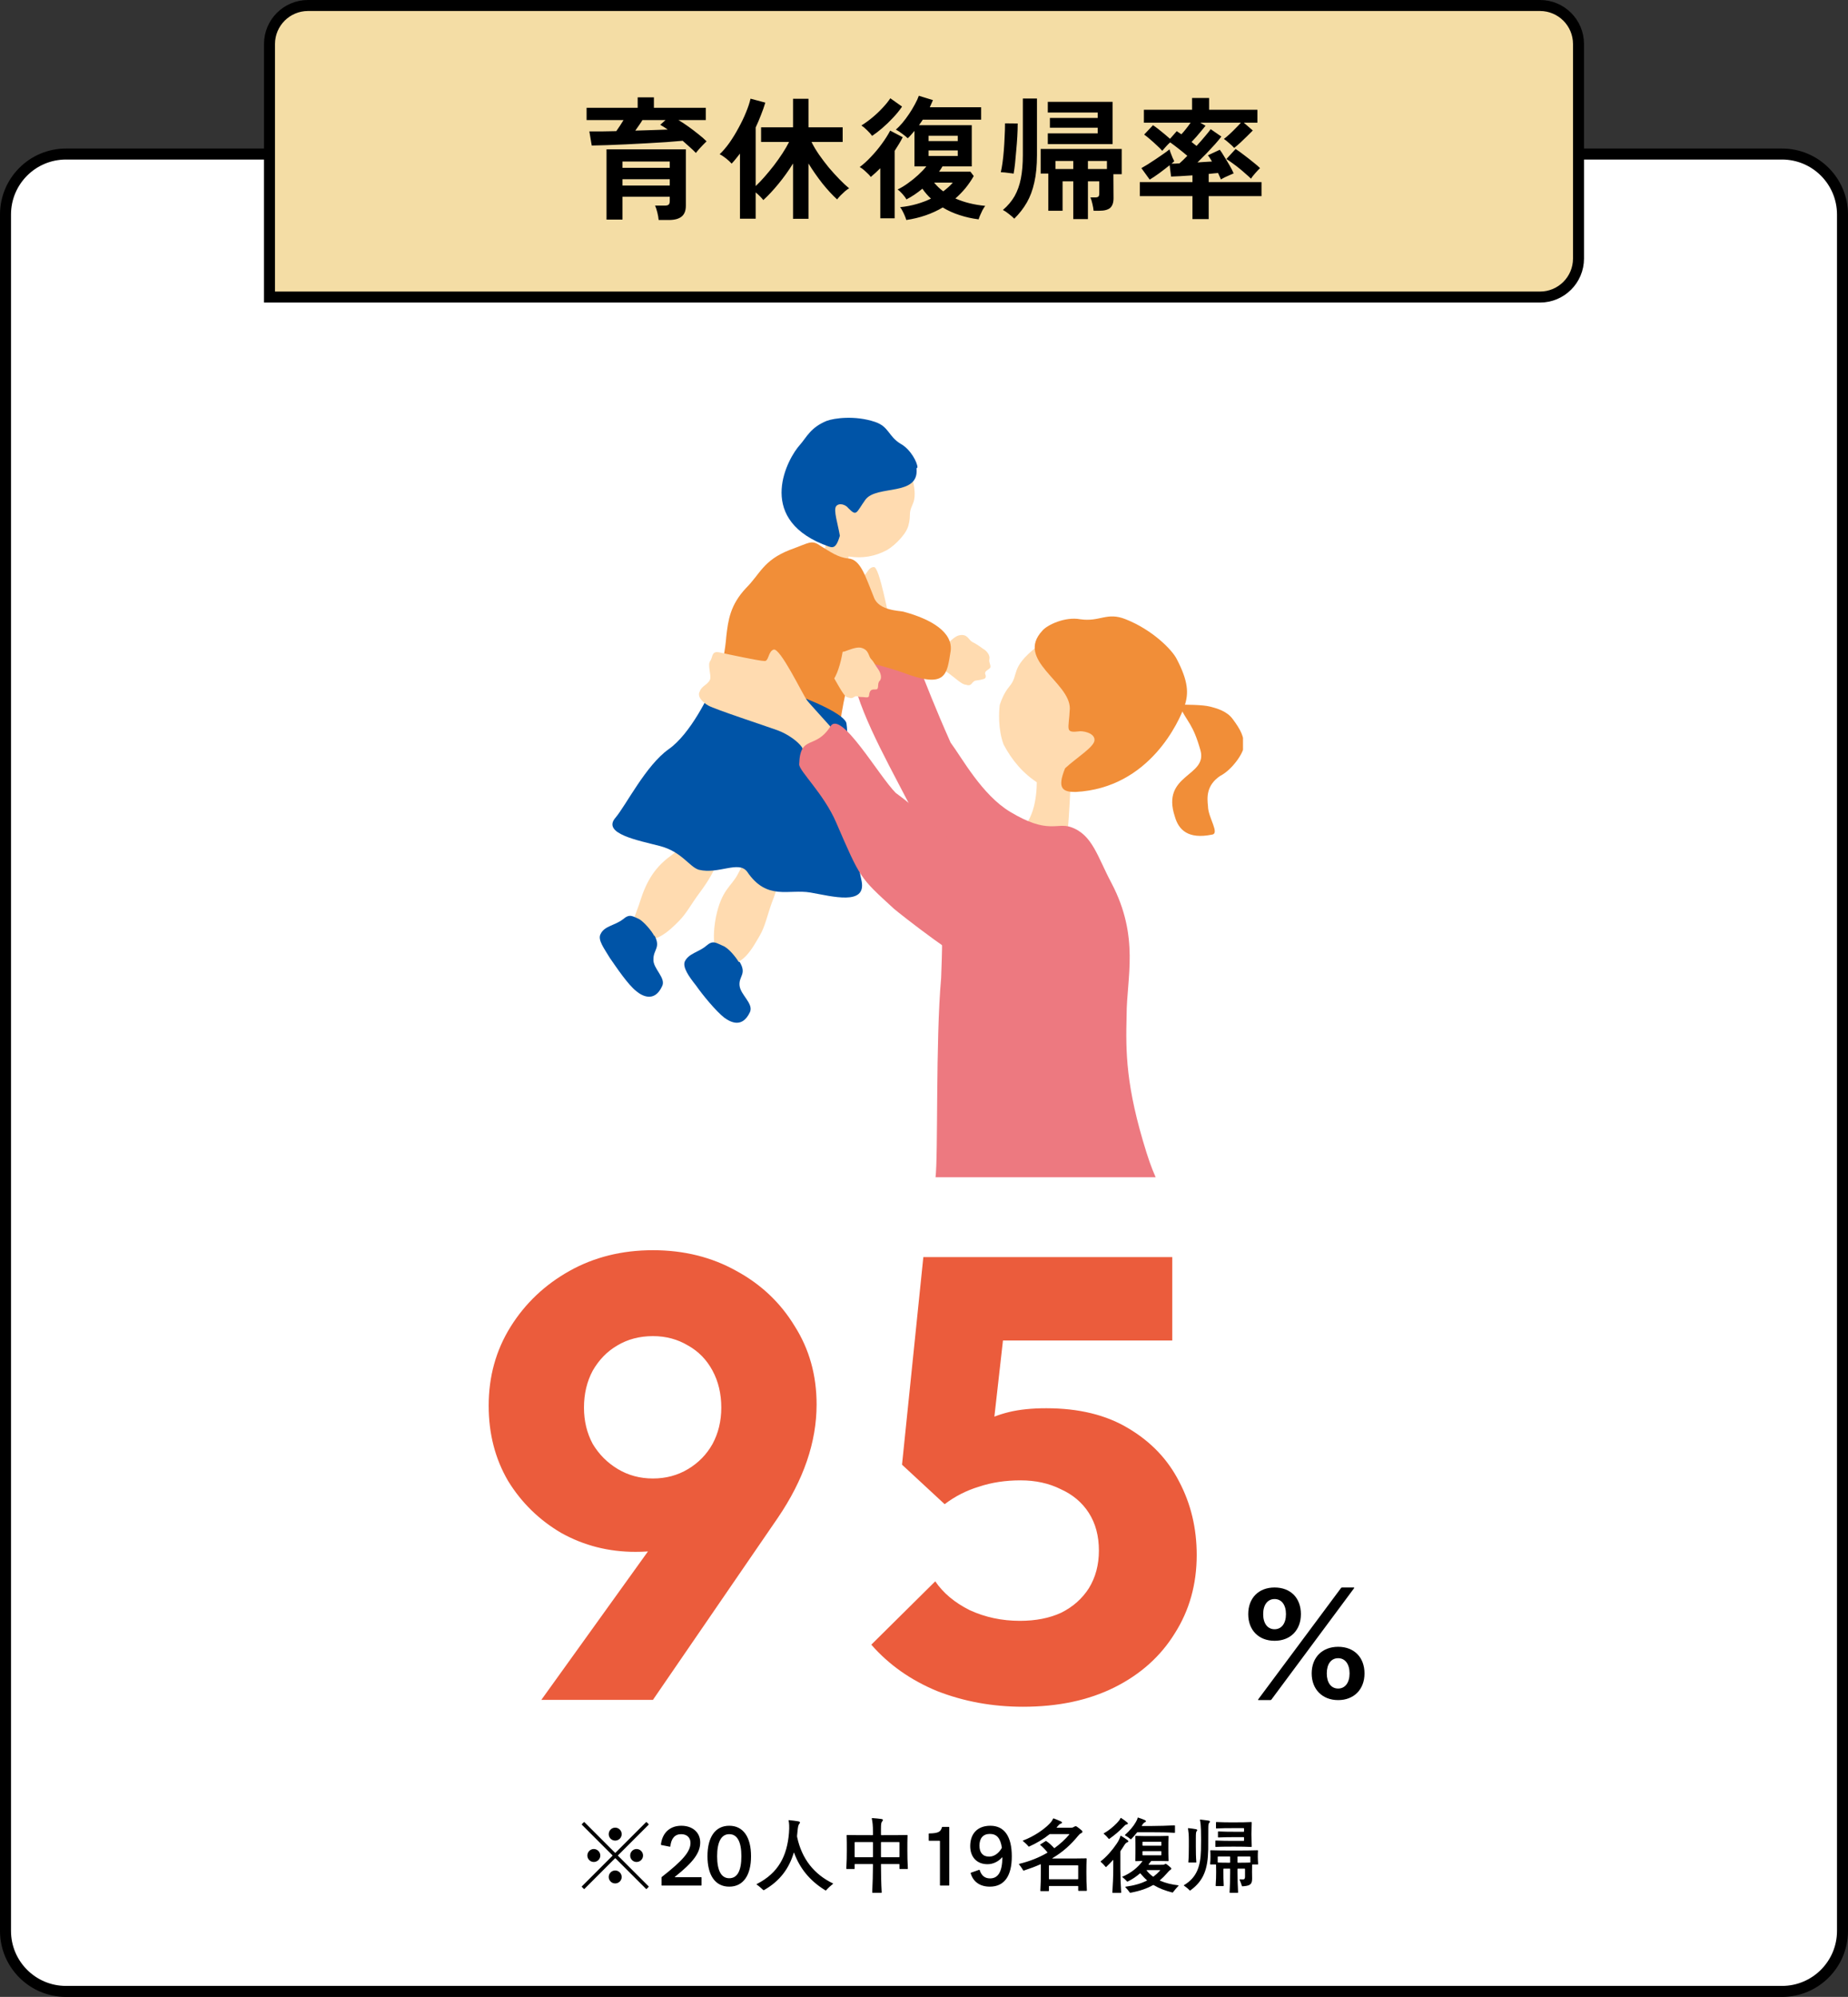 <svg width="336" height="363" viewBox="0 0 336 363" fill="none" xmlns="http://www.w3.org/2000/svg">
<rect x="0" y="0" width="336" height="363" fill="#333333" stroke="none"/>
<path d="M12 28H324C330.075 28 335 32.925 335 39V351C335 357.075 330.075 362 324 362H12C5.925 362 1 357.075 1 351V39C1 32.925 5.925 28 12 28Z" fill="white" stroke="black" stroke-width="2"/>
<path d="M56 1H280C283.866 1 287 4.134 287 8V47C287 50.866 283.866 54 280 54H49V8C49 4.134 52.134 1 56 1Z" fill="#F4DDA5"/>
<path d="M56 1H280C283.866 1 287 4.134 287 8V47C287 50.866 283.866 54 280 54H49V8C49 4.134 52.134 1 56 1Z" stroke="black" stroke-width="2"/>
<path d="M119.756 39.992C119.724 39.592 119.644 39.136 119.516 38.624C119.388 38.112 119.252 37.696 119.108 37.376H120.836C121.188 37.376 121.428 37.32 121.556 37.208C121.7 37.096 121.772 36.88 121.772 36.56V35.768H113.18V39.92H110.276V27.152H124.7V37.4C124.7 38.296 124.444 38.952 123.932 39.368C123.42 39.784 122.644 39.992 121.604 39.992H119.756ZM126.524 27.8C126.22 27.48 125.86 27.136 125.444 26.768C125.028 26.384 124.588 25.992 124.124 25.592C123.292 25.672 122.308 25.752 121.172 25.832C120.036 25.912 118.836 25.984 117.572 26.048C116.324 26.112 115.076 26.176 113.828 26.24C112.596 26.304 111.436 26.352 110.348 26.384C109.26 26.416 108.34 26.44 107.588 26.456L107.156 23.888C107.86 23.888 108.628 23.888 109.46 23.888C110.308 23.872 111.172 23.856 112.052 23.84C112.276 23.52 112.5 23.192 112.724 22.856C112.948 22.504 113.164 22.16 113.372 21.824H106.652V19.592H115.94V17.696H118.892V19.592H128.324V21.824H123.356C123.948 22.176 124.556 22.576 125.18 23.024C125.804 23.472 126.404 23.928 126.98 24.392C127.556 24.84 128.052 25.272 128.468 25.688C128.292 25.848 128.076 26.064 127.82 26.336C127.564 26.592 127.316 26.856 127.076 27.128C126.852 27.4 126.668 27.624 126.524 27.8ZM113.18 33.728H121.772V32.576H113.18V33.728ZM113.18 30.512H121.772V29.36H113.18V30.512ZM115.508 23.744C116.596 23.712 117.644 23.68 118.652 23.648C119.66 23.616 120.58 23.584 121.412 23.552C120.932 23.216 120.476 22.928 120.044 22.688L121.004 21.824H116.804C116.628 22.128 116.42 22.448 116.18 22.784C115.956 23.104 115.732 23.424 115.508 23.744ZM144.188 39.776V29.72C143.388 31.016 142.5 32.256 141.524 33.44C140.564 34.608 139.652 35.584 138.788 36.368C138.436 35.92 137.972 35.456 137.396 34.976V39.752H134.54V27.92C134.3 28.24 134.052 28.552 133.796 28.856C133.556 29.16 133.3 29.456 133.028 29.744C132.772 29.456 132.436 29.144 132.02 28.808C131.604 28.472 131.212 28.216 130.844 28.04C131.452 27.464 132.052 26.76 132.644 25.928C133.236 25.08 133.788 24.176 134.3 23.216C134.828 22.256 135.276 21.32 135.644 20.408C136.028 19.48 136.3 18.656 136.46 17.936L139.148 18.656C138.924 19.408 138.66 20.16 138.356 20.912C138.068 21.664 137.748 22.416 137.396 23.168V33.824C137.908 33.344 138.444 32.784 139.004 32.144C139.58 31.488 140.148 30.8 140.708 30.08C141.268 29.344 141.788 28.608 142.268 27.872C142.748 27.136 143.148 26.448 143.468 25.808H138.38V23.144H144.188V17.96H146.996V23.144H153.212V25.808H147.548C147.9 26.528 148.356 27.296 148.916 28.112C149.476 28.912 150.076 29.704 150.716 30.488C151.372 31.256 152.02 31.968 152.66 32.624C153.3 33.28 153.876 33.816 154.388 34.232C154.18 34.344 153.932 34.52 153.644 34.76C153.372 35 153.1 35.256 152.828 35.528C152.572 35.8 152.364 36.04 152.204 36.248C151.372 35.496 150.484 34.536 149.54 33.368C148.612 32.184 147.764 30.968 146.996 29.72V39.776H144.188ZM164.78 39.992C164.732 39.8 164.644 39.552 164.516 39.248C164.388 38.944 164.244 38.64 164.084 38.336C163.94 38.048 163.796 37.824 163.652 37.664C164.724 37.552 165.732 37.36 166.676 37.088C167.62 36.816 168.484 36.488 169.268 36.104C168.676 35.56 168.156 34.96 167.708 34.304C167.244 34.688 166.764 35.048 166.268 35.384C165.788 35.704 165.3 35.992 164.804 36.248C164.644 35.944 164.404 35.616 164.084 35.264C163.764 34.896 163.468 34.624 163.196 34.448C163.804 34.16 164.428 33.784 165.068 33.32C165.724 32.856 166.34 32.36 166.916 31.832C167.508 31.288 168.012 30.76 168.428 30.248H166.268V23.792C166.076 24.032 165.876 24.264 165.668 24.488C165.476 24.712 165.268 24.928 165.044 25.136C164.82 24.912 164.5 24.648 164.084 24.344C163.668 24.024 163.268 23.76 162.884 23.552C163.268 23.232 163.668 22.824 164.084 22.328C164.5 21.832 164.9 21.296 165.284 20.72C165.684 20.128 166.036 19.544 166.34 18.968C166.66 18.392 166.9 17.872 167.06 17.408L169.628 18.2C169.548 18.408 169.452 18.624 169.34 18.848C169.244 19.056 169.148 19.272 169.052 19.496H178.388V21.752H167.78C167.668 21.912 167.556 22.08 167.444 22.256C167.332 22.416 167.212 22.584 167.084 22.76H176.684V30.248H171.356C171.26 30.408 171.164 30.568 171.068 30.728C170.972 30.872 170.86 31.032 170.732 31.208H176.444L177.044 32C176.596 32.784 176.092 33.52 175.532 34.208C174.972 34.88 174.364 35.504 173.708 36.08C175.308 36.784 177.116 37.232 179.132 37.424C178.972 37.632 178.804 37.896 178.628 38.216C178.468 38.536 178.324 38.848 178.196 39.152C178.068 39.456 177.98 39.696 177.932 39.872C176.748 39.728 175.596 39.472 174.476 39.104C173.372 38.752 172.348 38.288 171.404 37.712C169.468 38.864 167.26 39.624 164.78 39.992ZM160.052 39.68V30.584C159.508 31.128 158.932 31.656 158.324 32.168C158.132 31.896 157.828 31.576 157.412 31.208C157.012 30.824 156.644 30.544 156.308 30.368C156.98 29.872 157.66 29.256 158.348 28.52C159.052 27.784 159.708 27 160.316 26.168C160.94 25.32 161.452 24.512 161.852 23.744L164.132 24.944C163.924 25.36 163.692 25.776 163.436 26.192C163.196 26.592 162.94 27 162.668 27.416V39.68H160.052ZM158.564 24.704C158.356 24.4 158.06 24.064 157.676 23.696C157.292 23.312 156.94 23.016 156.62 22.808C157.292 22.392 157.964 21.904 158.636 21.344C159.308 20.784 159.924 20.2 160.484 19.592C161.06 18.984 161.524 18.408 161.876 17.864L164.012 19.376C163.548 20.064 162.996 20.744 162.356 21.416C161.732 22.088 161.084 22.712 160.412 23.288C159.756 23.848 159.14 24.32 158.564 24.704ZM168.836 28.352H174.14V27.344H168.836V28.352ZM168.836 25.64H174.14V24.68H168.836V25.64ZM171.5 34.784C171.836 34.528 172.148 34.272 172.436 34.016C172.74 33.744 173.004 33.472 173.228 33.2H169.844C170.324 33.792 170.876 34.32 171.5 34.784ZM195.14 39.824V32.96H193.196V38.312H190.604V31.544H189.212V27.08H203.948V31.664H202.436L202.46 36.032C202.46 36.832 202.26 37.416 201.86 37.784C201.46 38.136 200.796 38.312 199.868 38.312H198.836C198.804 37.96 198.732 37.544 198.62 37.064C198.508 36.568 198.388 36.176 198.26 35.888H199.124C199.396 35.888 199.588 35.84 199.7 35.744C199.812 35.648 199.868 35.448 199.868 35.144V32.96H197.804V39.824H195.14ZM190.508 26.192V24.248H199.58V23.216H190.892V21.44H199.58V20.456H190.508V18.512H202.292V26.192H190.508ZM184.412 39.752C184.204 39.528 183.884 39.248 183.452 38.912C183.036 38.576 182.668 38.328 182.348 38.168C183.228 37.416 183.932 36.584 184.46 35.672C184.988 34.744 185.372 33.672 185.612 32.456C185.852 31.24 185.972 29.816 185.972 28.184V17.912H188.54V28.184C188.54 30.104 188.38 31.76 188.06 33.152C187.756 34.544 187.3 35.768 186.692 36.824C186.084 37.88 185.324 38.856 184.412 39.752ZM184.292 31.568C184.18 31.536 183.964 31.504 183.644 31.472C183.34 31.424 183.028 31.384 182.708 31.352C182.388 31.32 182.14 31.304 181.964 31.304C182.076 30.84 182.18 30.264 182.276 29.576C182.372 28.888 182.452 28.136 182.516 27.32C182.58 26.504 182.628 25.68 182.66 24.848C182.708 24 182.732 23.192 182.732 22.424L185.036 22.448C185.036 23.168 185.012 23.952 184.964 24.8C184.916 25.632 184.852 26.472 184.772 27.32C184.708 28.168 184.636 28.96 184.556 29.696C184.476 30.432 184.388 31.056 184.292 31.568ZM197.804 30.728H201.26V29.264H197.804V30.728ZM191.9 30.728H195.14V29.264H191.9V30.728ZM216.812 39.824V35.648H207.236V33.104H216.812V31.88C215.996 31.928 215.236 31.976 214.532 32.024C213.828 32.056 213.292 32.08 212.924 32.096L212.66 30.032C212.084 30.496 211.452 30.984 210.764 31.496C210.076 31.992 209.5 32.376 209.036 32.648L207.524 30.56C207.812 30.4 208.18 30.184 208.628 29.912C209.092 29.624 209.572 29.312 210.068 28.976C210.58 28.64 211.06 28.312 211.508 27.992C211.972 27.672 212.348 27.392 212.636 27.152C212.684 27.344 212.764 27.584 212.876 27.872C212.988 28.16 213.1 28.44 213.212 28.712C213.34 28.968 213.436 29.168 213.5 29.312C213.356 29.456 213.188 29.6 212.996 29.744C213.188 29.744 213.404 29.744 213.644 29.744C213.9 29.728 214.172 29.712 214.46 29.696C214.652 29.52 214.868 29.32 215.108 29.096C215.348 28.856 215.604 28.6 215.876 28.328C215.412 27.928 214.884 27.496 214.292 27.032C213.7 26.568 213.188 26.184 212.756 25.88C212.516 26.088 212.26 26.344 211.988 26.648C211.716 26.952 211.492 27.208 211.316 27.416C211.044 27.096 210.7 26.752 210.284 26.384C209.884 26 209.484 25.64 209.084 25.304C208.684 24.952 208.332 24.672 208.028 24.464L209.636 22.76C209.908 22.936 210.228 23.168 210.596 23.456C210.964 23.744 211.34 24.048 211.724 24.368C212.108 24.688 212.444 24.976 212.732 25.232L213.956 23.84C214.084 23.92 214.212 24.008 214.34 24.104C214.484 24.2 214.636 24.304 214.796 24.416C215.052 24.144 215.332 23.816 215.636 23.432C215.94 23.048 216.22 22.672 216.476 22.304H207.98V19.952H216.74V17.816H219.836V19.952H228.62V22.304H226.148L227.78 23.72C227.508 24.008 227.164 24.352 226.748 24.752C226.348 25.152 225.94 25.544 225.524 25.928C225.108 26.312 224.732 26.632 224.396 26.888C224.172 26.632 223.868 26.344 223.484 26.024C223.116 25.688 222.796 25.432 222.524 25.256C222.812 25.048 223.148 24.768 223.532 24.416C223.932 24.048 224.316 23.672 224.684 23.288C225.068 22.904 225.38 22.576 225.62 22.304H218.228L219.188 22.856C218.996 23.096 218.748 23.4 218.444 23.768C218.14 24.136 217.828 24.504 217.508 24.872C217.188 25.224 216.9 25.536 216.644 25.808C216.82 25.936 216.98 26.064 217.124 26.192C217.284 26.32 217.428 26.432 217.556 26.528C218.116 25.92 218.628 25.336 219.092 24.776C219.572 24.216 219.916 23.784 220.124 23.48L222.068 24.824C221.78 25.208 221.396 25.672 220.916 26.216C220.436 26.744 219.916 27.304 219.356 27.896C218.796 28.472 218.252 29.016 217.724 29.528C218.204 29.496 218.668 29.464 219.116 29.432C219.564 29.4 219.98 29.376 220.364 29.36C220.236 29.136 220.108 28.928 219.98 28.736C219.852 28.528 219.732 28.36 219.62 28.232L221.78 27.224C222.004 27.512 222.276 27.928 222.596 28.472C222.932 29 223.26 29.544 223.58 30.104C223.9 30.648 224.14 31.12 224.3 31.52C224.124 31.584 223.884 31.688 223.58 31.832C223.276 31.96 222.972 32.096 222.668 32.24C222.38 32.384 222.156 32.512 221.996 32.624C221.932 32.48 221.852 32.304 221.756 32.096C221.676 31.888 221.58 31.672 221.468 31.448C221.244 31.464 220.98 31.488 220.676 31.52C220.388 31.552 220.084 31.584 219.764 31.616V33.104H229.364V35.648H219.764V39.824H216.812ZM227.444 32.48C227.236 32.256 226.94 31.984 226.556 31.664C226.188 31.328 225.788 30.984 225.356 30.632C224.924 30.28 224.492 29.952 224.06 29.648C223.644 29.344 223.284 29.096 222.98 28.904L224.66 27.08C225.124 27.384 225.644 27.76 226.22 28.208C226.796 28.64 227.348 29.072 227.876 29.504C228.404 29.92 228.812 30.272 229.1 30.56C228.876 30.768 228.588 31.072 228.236 31.472C227.884 31.872 227.62 32.208 227.444 32.48Z" fill="black"/>
<g clip-path="url(#clip0_49_21)">
<path d="M161.995 113.602C161.479 112.049 159.93 103.079 158.898 103.079C157.693 103.079 157.521 104.977 156.661 104.632C155.801 104.287 150.811 101.699 149.263 100.837C147.886 100.147 147.886 101.182 147.198 101.872C146.682 102.389 146.854 104.287 146.338 104.977C145.821 105.839 144.617 105.839 143.757 106.529C142.896 107.219 143.585 108.427 144.445 109.462C145.305 110.497 153.564 116.017 155.285 117.224C157.005 118.432 158.382 120.329 158.726 121.364C158.726 121.537 159.242 123.089 159.93 125.504C161.823 124.124 163.716 122.917 165.608 121.537C163.371 117.052 161.995 113.947 161.823 113.429L161.995 113.602Z" fill="#FFDBB0"/>
<path d="M188.665 140.852C189.009 140.852 194.171 141.542 194.687 141.542C194.687 142.404 194.343 149.132 194.171 150.339C193.999 152.409 197.44 164.484 196.235 167.072C195.547 167.934 174.212 171.557 175.072 163.794C175.76 158.102 184.363 152.754 186.428 149.994C188.837 146.889 188.493 141.542 188.493 140.852H188.665Z" fill="#FFDBB0"/>
<path d="M214.129 128.094C215.678 128.094 218.603 128.094 219.979 128.439C221.356 128.784 223.076 129.301 224.109 130.681C225.657 132.751 226.173 133.959 226.173 135.511C226.173 136.891 223.937 139.996 221.872 141.031C219.291 142.756 219.463 144.999 219.635 146.551C219.635 148.621 221.872 151.554 220.323 151.726C216.022 152.589 214.301 150.864 213.613 148.449C211.032 140.686 219.635 141.204 218.259 136.374C216.882 131.544 216.022 131.544 214.301 128.094H214.129Z" fill="#F18E38"/>
<path d="M200.365 142.408C196.063 144.478 191.762 144.306 188.837 142.408C186.084 140.683 184.019 138.268 182.471 135.336C181.438 132.576 181.61 129.298 181.782 128.091C182.127 127.056 182.643 125.848 183.503 124.813C185.396 122.571 183.503 121.536 188.493 117.568C190.041 116.361 197.784 111.531 205.527 115.843C212.409 119.638 209.312 137.751 200.365 142.236V142.408Z" fill="#FFDBB0"/>
<path d="M189.525 114.638C190.385 113.603 193.655 112.051 196.408 112.568C200.021 113.086 201.225 111.188 204.666 112.568C209.484 114.466 213.097 118.088 213.958 119.813C216.022 123.781 216.194 126.023 215.334 128.438C214.474 130.853 209.14 143.273 195.547 143.963C193.31 143.963 192.106 143.446 193.655 139.651C195.719 137.753 198.816 135.856 198.988 134.648C199.16 133.441 197.44 132.923 196.408 132.923C193.483 133.268 194.343 132.751 194.515 128.783C194.515 123.953 184.535 119.986 189.525 114.638Z" fill="#F18E38"/>
<path d="M215.85 228.83C213.098 215.893 211.549 219.343 208.452 209.511C204.667 197.436 204.667 191.226 204.839 184.498C204.839 177.77 207.248 170.353 202.086 160.521C199.505 155.691 198.645 151.723 194.687 150.343C192.106 149.48 190.558 151.723 183.675 147.583C178.514 144.478 174.9 137.75 172.836 134.99C167.158 122.225 166.47 118.258 164.921 117.395C160.448 114.635 154.425 120.845 155.114 123.433C156.834 131.023 162.512 140.511 166.642 148.791C167.158 149.826 167.33 150.343 167.33 150.688C171.803 158.968 171.459 168.628 171.115 177.77C170.083 189.328 170.599 210.028 170.083 214.168C168.534 227.278 160.103 239.181 182.471 238.836C188.493 239.181 217.915 236.42 215.678 228.83H215.85Z" fill="#ED7980"/>
<path d="M154.597 97.034C154.425 97.034 151.328 96.344 150.983 96.172C150.639 96.689 149.779 100.657 149.607 101.347C149.263 102.554 149.091 104.279 149.263 106.004C149.435 106.694 152.876 109.109 153.736 104.452C154.08 102.727 154.425 100.312 154.425 99.794C154.425 98.759 154.425 97.207 154.597 96.862V97.034Z" fill="#FFDBB0"/>
<path d="M130.163 157.066C129.991 158.101 128.786 160.171 127.238 162.241C125.689 164.311 124.829 166.036 123.452 167.416C122.076 168.796 118.635 172.418 115.882 170.003C114.161 168.278 115.538 166.726 116.57 163.276C117.946 159.136 119.839 157.066 122.248 155.341C125.689 152.753 125.517 151.028 127.582 153.098C129.646 155.168 129.818 155.168 129.991 157.066H130.163Z" fill="#FFDBB0"/>
<path d="M141.863 158.274C141.863 159.309 141.347 161.551 140.315 164.139C139.454 166.554 139.11 168.451 138.078 170.176C137.045 171.901 134.809 176.386 131.712 174.834C129.647 173.799 129.475 170.349 130.163 166.726C131.195 161.724 132.916 161.206 134.12 158.964C136.185 155.169 136.185 153.961 138.594 155.169C141.003 156.549 141.175 156.549 141.863 158.274Z" fill="#FFDBB0"/>
<path d="M169.565 117.561C170.941 117.561 171.457 117.561 171.974 117.216C172.49 116.871 173.522 115.664 174.382 115.491C175.931 115.146 176.103 116.354 176.791 116.699C177.479 117.044 177.996 117.389 178.684 117.906C179.372 118.251 180.06 119.114 179.888 119.804C179.716 120.494 180.404 121.184 179.888 121.529C179.544 121.874 178.856 122.046 179.2 122.736C179.372 123.426 178.856 123.426 178.168 123.599C177.307 123.771 177.307 123.599 176.791 124.116C176.447 124.634 176.103 124.634 175.587 124.461C174.899 124.461 173.694 123.254 172.49 122.391C171.285 121.529 170.597 121.011 169.221 121.356C169.221 121.356 169.049 121.356 168.877 121.356C168.877 120.149 168.532 118.941 168.36 117.561C169.049 117.561 169.393 117.561 169.737 117.561H169.565Z" fill="#FFDBB0"/>
<path d="M147.885 95.83C149.434 99.108 152.014 100.833 154.423 101.178C156.832 101.523 159.069 101.178 161.306 99.97C163.026 98.935 164.575 97.038 164.919 96.175C165.263 95.485 165.435 94.45 165.435 93.588C165.435 91.518 166.984 91.69 165.951 87.205C165.607 85.825 163.37 79.443 157.004 78.408C151.326 77.373 144.788 89.103 147.885 95.83Z" fill="#FFDBB0"/>
<path d="M166.812 84.965C166.812 84.102 165.607 81.687 163.715 80.652C161.478 79.272 161.65 77.547 159.069 76.685C155.456 75.477 151.67 75.995 150.294 76.512C147.369 77.72 146.681 79.445 145.476 80.825C143.24 83.24 137.39 93.935 149.606 98.937C151.154 99.455 151.843 100.317 152.703 97.385C152.359 95.315 151.498 92.727 152.015 92.037C152.531 91.347 153.735 91.692 154.251 92.382C155.8 93.935 155.628 93.245 157.348 90.83C159.413 88.07 167.156 90.312 166.64 85.137L166.812 84.965Z" fill="#0054A7"/>
<path d="M124.657 136.883C126.55 132.571 129.475 126.016 130.507 123.256C131.367 121.013 131.884 117.908 132.056 115.666C132.4 112.733 132.744 109.973 135.669 106.868C138.25 104.281 138.766 101.866 143.584 99.968C147.369 98.588 147.541 98.071 149.262 99.278C150.982 100.313 152.359 101.348 154.251 101.521C156.488 101.693 157.348 104.798 158.897 108.593C159.757 111.008 163.542 111.008 164.231 111.181C169.392 112.561 173.35 114.976 172.834 118.426C172.145 122.566 172.145 125.326 164.059 122.221C164.059 122.221 156.488 119.633 155.8 120.496C153.219 123.256 151.67 139.471 151.67 141.541C151.67 144.128 152.875 151.028 147.197 150.683C138.594 150.166 133.948 148.441 126.894 147.233C120.356 145.336 121.388 143.438 124.485 136.883H124.657Z" fill="#F18E38"/>
<path d="M129.99 123.781C128.958 126.368 125.517 133.441 121.559 136.201C117.43 139.133 113.817 146.378 111.924 148.621C109.343 151.553 116.053 152.761 120.011 153.796C123.968 154.831 125.345 157.591 127.065 158.108C130.678 158.971 134.292 156.383 135.84 158.453C139.453 163.801 143.411 161.558 147.368 162.248C151.325 162.938 157.52 164.663 156.659 160.178C156.315 158.281 154.422 150.346 153.906 146.551C153.39 142.756 154.422 134.821 153.906 131.543C153.562 128.438 131.195 121.021 130.162 123.608L129.99 123.781Z" fill="#0054A7"/>
<path d="M134.292 174.835C133.776 173.972 132.399 172.247 131.367 171.902C130.163 171.385 129.646 170.867 128.442 171.902C127.066 173.11 125.173 173.282 124.485 174.835C124.141 175.87 125.173 177.422 126.549 179.147C127.754 180.872 130.163 183.805 131.711 185.012C132.916 185.875 134.98 186.91 136.357 183.977C137.045 182.425 134.636 180.872 134.464 179.147C134.292 177.422 135.841 177.077 134.464 174.835H134.292Z" fill="#0054A7"/>
<path d="M118.98 170.187C118.463 169.152 117.087 167.599 116.227 167.082C115.022 166.564 114.506 166.047 113.302 167.082C111.753 168.289 109.861 168.289 109.172 169.842C108.656 170.877 109.861 172.429 110.893 174.154C112.097 175.879 114.162 178.984 115.711 180.192C116.743 181.054 118.98 182.262 120.356 179.329C121.216 177.777 118.636 176.052 118.808 174.327C118.808 172.602 120.184 172.257 118.98 170.014V170.187Z" fill="#0054A7"/>
<path d="M151.155 117.907C152.359 118.425 152.875 118.598 153.564 118.425C154.08 118.253 155.628 117.563 156.489 117.735C158.037 118.08 157.865 119.287 158.381 119.805C158.897 120.322 159.069 120.84 159.586 121.53C160.102 122.22 160.446 123.255 159.93 123.773C159.414 124.29 159.93 125.325 159.241 125.325C158.553 125.325 158.209 125.325 158.037 126.188C158.037 127.05 157.521 126.705 156.661 126.705C155.8 126.705 155.8 126.36 155.284 126.705C154.768 127.05 154.596 126.877 153.908 126.705C153.391 126.36 152.531 124.808 151.843 123.6C151.155 122.393 150.466 121.702 149.262 121.357C149.262 121.357 149.09 121.357 148.918 121.357C149.262 120.15 149.434 118.943 149.778 117.562C150.294 117.908 150.811 118.08 150.983 118.08L151.155 117.907Z" fill="#FFDBB0"/>
<path d="M144.961 110.152C149.091 112.912 153.564 114.81 153.392 117.052C153.22 119.295 151.844 126.367 148.919 124.297C146.166 122.227 138.079 119.122 136.874 115.5C135.67 111.877 139.627 106.53 144.961 109.98V110.152Z" fill="#F18E38"/>
<path d="M153.563 134.986C149.777 130.673 146.852 127.568 146.68 127.223C145.82 126.016 141.863 117.736 140.658 118.081C139.626 118.426 139.798 120.323 138.938 120.151C138.077 120.151 132.4 118.943 130.851 118.598C129.302 118.253 129.647 119.461 129.13 120.151C128.614 120.841 129.302 122.566 129.13 123.428C128.786 124.463 127.582 124.636 127.238 125.671C126.722 126.533 127.582 127.568 128.786 128.258C129.991 128.948 139.454 132.053 141.347 132.743C143.239 133.433 145.132 134.813 145.82 135.848C145.82 136.021 146.68 137.228 147.885 138.953C149.777 137.746 151.67 136.538 153.563 135.158V134.986Z" fill="#FFDBB0"/>
<path d="M150.982 132.053C148.229 136.365 145.476 133.433 145.304 138.953C145.304 140.16 149.777 144.3 152.014 149.475C156.488 159.825 156.315 159.48 162.51 165.173C163.714 166.208 174.898 175.005 179.543 176.903C185.738 178.628 191.588 171.21 184.705 164.655C180.748 160.86 170.252 149.475 162.854 144.128C159.757 141.023 152.874 128.948 150.982 132.053Z" fill="#ED7980"/>
</g>
<path d="M231.74 298.263C228.856 298.263 226.952 296.331 226.952 293.419C226.952 290.479 228.856 288.575 231.74 288.575C234.652 288.575 236.528 290.479 236.528 293.419C236.528 296.331 234.624 298.263 231.74 298.263ZM228.828 309.043C228.744 309.043 228.716 308.987 228.772 308.903L243.808 288.687C243.864 288.603 243.92 288.575 244.032 288.575H246.132C246.216 288.575 246.244 288.631 246.188 288.715L231.18 308.931C231.124 309.015 231.068 309.043 230.956 309.043H228.828ZM231.74 296.163C233 296.163 233.812 295.127 233.812 293.419C233.812 291.711 233 290.675 231.74 290.675C230.48 290.675 229.668 291.711 229.668 293.419C229.668 295.127 230.48 296.163 231.74 296.163ZM243.304 309.043C240.42 309.043 238.488 307.083 238.488 304.199C238.488 301.259 240.42 299.355 243.304 299.355C246.188 299.355 248.092 301.259 248.092 304.199C248.092 307.111 246.16 309.043 243.304 309.043ZM243.304 306.943C244.564 306.943 245.376 305.879 245.376 304.199C245.376 302.491 244.564 301.427 243.304 301.427C242.016 301.427 241.232 302.491 241.232 304.199C241.232 305.879 242.016 306.943 243.304 306.943Z" fill="black"/>
<path d="M98.426 309L123.734 273.774L130.346 273.318C129.358 275.066 128.256 276.624 127.04 277.992C125.9 279.284 124.418 280.31 122.594 281.07C120.846 281.754 118.49 282.096 115.526 282.096C110.662 282.096 106.178 280.956 102.074 278.676C98.046 276.32 94.816 273.166 92.384 269.214C90.028 265.186 88.85 260.626 88.85 255.534C88.85 250.214 90.18 245.426 92.84 241.17C95.5 236.914 99.072 233.532 103.556 231.024C108.04 228.516 113.094 227.262 118.718 227.262C124.342 227.262 129.396 228.516 133.88 231.024C138.364 233.456 141.898 236.8 144.482 241.056C147.142 245.236 148.472 249.986 148.472 255.306C148.472 262.146 146.116 269.024 141.404 275.94L118.718 309H98.426ZM118.718 268.758C121.074 268.758 123.202 268.188 125.102 267.048C127.002 265.908 128.484 264.388 129.548 262.488C130.612 260.512 131.144 258.308 131.144 255.876C131.144 253.368 130.612 251.126 129.548 249.15C128.484 247.174 127.002 245.654 125.102 244.59C123.202 243.45 121.074 242.88 118.718 242.88C116.286 242.88 114.12 243.45 112.22 244.59C110.396 245.654 108.914 247.174 107.774 249.15C106.71 251.126 106.178 253.368 106.178 255.876C106.178 258.308 106.71 260.512 107.774 262.488C108.914 264.388 110.434 265.908 112.334 267.048C114.234 268.188 116.362 268.758 118.718 268.758ZM186.006 310.254C180.458 310.254 175.252 309.304 170.388 307.404C165.6 305.428 161.61 302.616 158.418 298.968L170.046 287.454C171.49 289.582 173.58 291.33 176.316 292.698C179.128 293.99 182.168 294.636 185.436 294.636C188.324 294.636 190.832 294.142 192.96 293.154C195.088 292.09 196.76 290.608 197.976 288.708C199.192 286.732 199.8 284.452 199.8 281.868C199.8 279.208 199.192 276.928 197.976 275.028C196.76 273.128 195.05 271.684 192.846 270.696C190.718 269.632 188.286 269.1 185.55 269.1C182.814 269.1 180.306 269.48 178.026 270.24C175.746 270.924 173.656 271.988 171.756 273.432L173.238 262.032C174.986 260.664 176.658 259.562 178.254 258.726C179.85 257.814 181.598 257.13 183.498 256.674C185.398 256.218 187.64 255.99 190.224 255.99C196.152 255.99 201.13 257.206 205.158 259.638C209.262 262.07 212.34 265.3 214.392 269.328C216.52 273.356 217.584 277.802 217.584 282.666C217.584 287.986 216.254 292.736 213.594 296.916C211.01 301.096 207.362 304.364 202.65 306.72C197.938 309.076 192.39 310.254 186.006 310.254ZM171.756 273.432L164.004 266.25L167.88 228.516H184.068L179.85 265.908L171.756 273.432ZM170.274 243.678L167.88 228.516H213.138V243.678H170.274Z" fill="#EB5C3C"/>
<path d="M112.388 337.24C112.343 337.285 112.343 337.315 112.388 337.36L117.923 342.895C117.953 342.925 117.953 342.94 117.953 342.955C117.953 342.97 117.953 342.985 117.923 343.015L117.578 343.36C117.548 343.39 117.533 343.39 117.518 343.39C117.503 343.39 117.488 343.39 117.458 343.36L111.923 337.825C111.878 337.78 111.848 337.78 111.803 337.825L106.268 343.36C106.238 343.39 106.223 343.39 106.208 343.39C106.193 343.39 106.178 343.39 106.148 343.36L105.803 343.015C105.773 342.985 105.773 342.97 105.773 342.955C105.773 342.925 105.788 342.91 105.803 342.895L111.338 337.36C111.383 337.315 111.383 337.285 111.338 337.24L105.803 331.705C105.773 331.675 105.773 331.66 105.773 331.645C105.773 331.615 105.788 331.6 105.803 331.585L106.148 331.24C106.178 331.21 106.193 331.21 106.208 331.21C106.223 331.21 106.238 331.21 106.268 331.24L111.803 336.775C111.848 336.82 111.878 336.82 111.923 336.775L117.458 331.24C117.488 331.21 117.503 331.21 117.518 331.21C117.533 331.21 117.548 331.21 117.578 331.24L117.908 331.57C117.938 331.6 117.953 331.615 117.953 331.645C117.953 331.675 117.938 331.69 117.908 331.72L112.388 337.24ZM111.848 332.23C112.508 332.23 113.033 332.755 113.033 333.415C113.033 334.06 112.508 334.585 111.848 334.585C111.203 334.585 110.678 334.06 110.678 333.415C110.678 332.755 111.203 332.23 111.848 332.23ZM107.963 336.115C108.608 336.115 109.148 336.655 109.148 337.3C109.148 337.945 108.608 338.47 107.963 338.47C107.318 338.47 106.793 337.945 106.793 337.3C106.793 336.655 107.318 336.115 107.963 336.115ZM115.733 336.115C116.393 336.115 116.918 336.655 116.918 337.3C116.918 337.945 116.393 338.47 115.733 338.47C115.088 338.47 114.578 337.945 114.578 337.3C114.578 336.655 115.088 336.115 115.733 336.115ZM111.848 340.015C112.508 340.015 113.033 340.555 113.033 341.2C113.033 341.845 112.508 342.37 111.848 342.37C111.203 342.37 110.678 341.845 110.678 341.2C110.678 340.555 111.203 340.015 111.848 340.015ZM122.708 341.17C122.663 341.2 122.678 341.23 122.723 341.23H127.478C127.523 341.23 127.553 341.26 127.553 341.305V342.685C127.553 342.73 127.523 342.76 127.478 342.76H120.353C120.308 342.76 120.278 342.73 120.278 342.685V341.305C120.278 341.245 120.293 341.215 120.338 341.185C124.088 338.245 125.543 336.61 125.543 335.005C125.543 334.03 124.883 333.415 123.848 333.415C122.693 333.415 122.033 334.21 121.883 335.62C121.868 335.68 121.838 335.71 121.793 335.695L120.278 335.395C120.218 335.38 120.173 335.365 120.173 335.32C120.173 335.29 120.173 335.23 120.188 335.14C120.488 333.1 121.853 331.885 123.878 331.885C125.918 331.885 127.313 333.1 127.313 334.915C127.313 336.805 126.053 338.515 122.708 341.17ZM132.592 342.955C130.042 342.955 128.632 340.885 128.632 337.42C128.632 333.955 130.042 331.885 132.592 331.885C135.142 331.885 136.552 333.955 136.552 337.42C136.552 340.885 135.142 342.955 132.592 342.955ZM132.592 341.425C134.092 341.425 134.797 340.015 134.797 337.42C134.797 334.855 134.077 333.415 132.592 333.415C131.122 333.415 130.387 334.87 130.387 337.42C130.387 339.985 131.107 341.425 132.592 341.425ZM144.92 333.7C144.92 333.715 144.905 333.805 144.935 333.94C145.79 337.945 148.04 340.72 151.445 342.37C151.475 342.385 151.49 342.4 151.49 342.415C151.49 342.43 151.445 342.46 151.385 342.505C151.04 342.775 150.605 343.165 150.2 343.615C150.185 343.63 150.155 343.66 150.125 343.66C150.11 343.66 150.095 343.645 149.975 343.57C147.215 341.86 145.385 339.58 144.38 336.79C144.365 336.745 144.335 336.745 144.32 336.79C143.48 339.595 141.86 341.905 138.905 343.585C138.845 343.615 138.8 343.6 138.77 343.57C138.395 343.225 137.99 342.85 137.57 342.565C137.555 342.55 137.54 342.535 137.54 342.52C137.54 342.505 137.57 342.49 137.63 342.46C141.53 340.465 143.105 337.39 143.45 333.19C143.54 332.02 143.48 331.33 143.375 330.94C143.36 330.88 143.39 330.865 143.435 330.865C144.065 330.925 144.62 330.985 145.19 331.09C145.475 331.135 145.52 331.33 145.34 331.525C145.13 331.75 145.07 332.125 144.98 333.1C144.965 333.31 144.935 333.55 144.92 333.7ZM165.065 339.67C165.065 339.715 165.035 339.745 164.99 339.745H163.61C163.565 339.745 163.535 339.715 163.535 339.67V338.92C163.535 338.875 163.505 338.845 163.46 338.845H160.25C160.205 338.845 160.175 338.875 160.175 338.92C160.19 340.645 160.205 342.31 160.31 344.005C160.31 344.05 160.28 344.08 160.235 344.08H158.66C158.615 344.08 158.585 344.05 158.585 344.005C158.675 342.31 158.705 340.63 158.72 338.92C158.72 338.875 158.69 338.845 158.645 338.845H155.465C155.42 338.845 155.39 338.875 155.39 338.92V339.67C155.39 339.715 155.36 339.745 155.315 339.745H153.95C153.905 339.745 153.875 339.715 153.875 339.67C153.95 338.26 153.965 337.525 153.965 336.37C153.965 335.32 153.965 334.42 153.935 333.64C153.935 333.58 153.965 333.565 154.01 333.565C155.27 333.595 156.71 333.595 158.645 333.595C158.705 333.595 158.72 333.565 158.72 333.52V332.98C158.72 331.93 158.645 331.15 158.51 330.595C158.495 330.535 158.525 330.49 158.585 330.49C159.215 330.535 159.725 330.58 160.265 330.655C160.58 330.7 160.595 330.88 160.4 331.09C160.235 331.255 160.175 331.525 160.175 332.47V333.52C160.175 333.565 160.205 333.595 160.25 333.595C162.23 333.595 163.7 333.595 164.93 333.565C164.99 333.565 165.005 333.595 165.005 333.64C164.975 334.42 164.975 335.32 164.975 336.37C164.975 337.54 164.99 338.29 165.065 339.67ZM158.645 334.855H155.465C155.42 334.855 155.39 334.885 155.39 334.93V337.525C155.39 337.57 155.42 337.6 155.465 337.6H158.645C158.69 337.6 158.72 337.585 158.72 337.525V334.93C158.72 334.885 158.69 334.855 158.645 334.855ZM160.175 337.525C160.175 337.585 160.205 337.6 160.25 337.6H163.46C163.505 337.6 163.535 337.57 163.535 337.525V334.93C163.535 334.885 163.505 334.855 163.46 334.855H160.25C160.205 334.855 160.175 334.885 160.175 334.93V337.525ZM170.975 342.76C170.93 342.76 170.9 342.73 170.9 342.685V334.69C170.9 334.645 170.87 334.615 170.825 334.615H168.935C168.89 334.615 168.86 334.585 168.86 334.54V333.355C168.86 333.31 168.89 333.28 168.935 333.28C170.675 333.265 171.05 332.935 171.26 332.17C171.275 332.11 171.305 332.095 171.35 332.095H172.52C172.565 332.095 172.595 332.125 172.595 332.17V342.685C172.595 342.73 172.565 342.76 172.52 342.76H170.975ZM180.063 331.885C182.598 331.885 183.963 333.805 183.963 337.45C183.963 341.005 182.613 342.955 179.973 342.955C178.203 342.955 176.958 342.1 176.493 340.54C176.463 340.465 176.493 340.435 176.538 340.42L178.023 339.895C178.068 339.88 178.113 339.895 178.128 339.955C178.458 340.96 179.058 341.455 180.018 341.455C181.488 341.455 182.223 340.225 182.253 337.675C182.253 337.63 182.238 337.6 182.193 337.645C181.473 338.425 180.558 338.875 179.538 338.875C177.618 338.875 176.403 337.585 176.403 335.59C176.403 333.295 177.753 331.885 180.063 331.885ZM179.853 337.495C180.708 337.495 181.548 336.955 182.118 335.965C182.148 335.92 182.163 335.89 182.148 335.83C181.893 334.135 181.218 333.37 179.973 333.37C178.743 333.37 178.083 334.15 178.083 335.5C178.083 336.79 178.698 337.495 179.853 337.495ZM197.612 343.645C197.612 343.69 197.582 343.72 197.537 343.72H196.112C196.067 343.72 196.037 343.69 196.037 343.645V342.91C196.037 342.865 196.007 342.835 195.962 342.835H190.787C190.742 342.835 190.712 342.865 190.712 342.91V343.69C190.712 343.735 190.682 343.765 190.637 343.765H189.227C189.182 343.765 189.152 343.735 189.152 343.69C189.227 342.52 189.242 341.485 189.242 340.285V338.935C189.242 338.89 189.197 338.875 189.167 338.89C188.267 339.295 187.262 339.67 186.152 340.03C186.107 340.045 186.062 340.03 186.032 339.985C185.777 339.58 185.522 339.19 185.327 338.965C185.267 338.89 185.252 338.875 185.252 338.86C185.252 338.83 185.282 338.815 185.417 338.785C187.262 338.335 188.957 337.645 190.397 336.805C190.442 336.775 190.457 336.745 190.427 336.7C190.037 336.22 189.557 335.725 189.137 335.38C189.107 335.35 189.092 335.32 189.137 335.29L190.112 334.675C190.157 334.645 190.187 334.645 190.232 334.675C190.697 334.975 191.177 335.41 191.642 335.92C191.672 335.95 191.702 335.965 191.747 335.935C192.797 335.17 193.697 334.33 194.417 333.475C194.447 333.445 194.432 333.4 194.372 333.4H190.922C190.877 333.4 190.847 333.415 190.802 333.445C189.737 334.3 188.432 335.08 187.112 335.665C187.052 335.695 187.022 335.68 186.992 335.635C186.722 335.305 186.362 334.975 185.987 334.66C185.942 334.615 185.957 334.585 186.002 334.57C188.027 333.82 189.812 332.545 190.757 331.585C191.117 331.225 191.327 330.91 191.402 330.73C191.477 330.565 191.492 330.55 191.552 330.55C191.567 330.55 191.582 330.55 191.657 330.58C192.062 330.73 192.512 330.925 192.917 331.105C193.157 331.225 193.142 331.435 192.887 331.495C192.677 331.555 192.482 331.75 192.257 332.035C192.212 332.095 192.167 332.14 192.122 332.185C192.092 332.215 192.107 332.245 192.152 332.245H194.702C195.002 332.245 195.137 332.17 195.317 332.065C195.527 331.93 195.617 331.93 195.842 332.08C196.097 332.26 196.457 332.545 196.682 332.74C196.877 332.935 196.847 333.1 196.607 333.22C196.352 333.34 196.277 333.415 196.022 333.715C194.717 335.305 193.277 336.64 191.342 337.78C191.297 337.81 191.312 337.84 191.357 337.84H192.962C194.732 337.84 196.502 337.84 197.492 337.81C197.552 337.81 197.567 337.84 197.567 337.885C197.537 338.665 197.522 339.28 197.522 340.285C197.522 341.485 197.537 342.52 197.612 343.645ZM195.962 339.07H190.787C190.742 339.07 190.712 339.1 190.712 339.145V341.53C190.712 341.575 190.742 341.605 190.787 341.605H195.962C196.007 341.605 196.037 341.575 196.037 341.53V339.145C196.037 339.1 196.007 339.07 195.962 339.07ZM205.667 334.33C205.637 334.36 205.592 334.36 205.562 334.33C205.232 334.045 204.917 333.835 204.542 333.625C204.512 333.61 204.512 333.58 204.542 333.55C205.352 332.83 206.072 332.005 206.507 331.225C206.672 330.94 206.792 330.7 206.837 330.46C206.852 330.415 206.867 330.4 206.897 330.4C206.912 330.4 206.927 330.4 206.972 330.415C207.362 330.535 207.842 330.715 208.142 330.85C208.442 331 208.397 331.165 208.157 331.255C207.992 331.315 207.827 331.495 207.602 331.855C207.572 331.9 207.587 331.93 207.647 331.93H209.387C210.707 331.93 212.387 331.87 213.557 331.81C213.617 331.81 213.632 331.84 213.632 331.885V333.1C213.632 333.145 213.617 333.175 213.557 333.175C212.357 333.085 210.707 333.07 209.387 333.07H206.822C206.777 333.07 206.747 333.085 206.702 333.145C206.402 333.52 206.042 333.94 205.667 334.33ZM201.692 334.27C201.647 334.3 201.617 334.3 201.587 334.255C201.317 333.925 200.987 333.595 200.687 333.34C200.657 333.31 200.657 333.28 200.687 333.265C201.542 332.8 202.427 332.065 203.102 331.36C203.417 331.03 203.582 330.805 203.732 330.505C203.762 330.445 203.792 330.445 203.837 330.475C204.212 330.7 204.632 331.015 204.932 331.27C205.142 331.435 205.127 331.6 204.842 331.645C204.647 331.675 204.497 331.825 204.317 332.02C203.492 332.89 202.682 333.565 201.692 334.27ZM203.747 336.445C203.717 336.49 203.702 336.535 203.702 336.595V339.745C203.702 341.05 203.762 342.73 203.852 344.02C203.852 344.065 203.822 344.095 203.777 344.095H202.322C202.277 344.095 202.247 344.065 202.247 344.02C202.337 342.73 202.412 341.035 202.412 339.745V338.14C202.412 338.095 202.382 338.095 202.352 338.125C201.962 338.56 201.557 338.98 201.137 339.37C201.107 339.4 201.062 339.415 201.032 339.37C200.747 339.01 200.432 338.71 200.147 338.455C200.117 338.425 200.117 338.41 200.117 338.395C200.117 338.38 200.117 338.365 200.132 338.35C201.212 337.51 202.217 336.355 203.027 335.155C203.372 334.645 203.567 334.255 203.717 333.76C203.732 333.715 203.777 333.685 203.822 333.715C204.227 333.955 204.647 334.225 204.962 334.465C205.262 334.675 205.202 334.825 204.917 334.915C204.722 334.975 204.557 335.2 204.377 335.485C204.167 335.83 203.957 336.13 203.747 336.445ZM214.247 342.715C214.277 342.715 214.307 342.73 214.307 342.745C214.307 342.76 214.292 342.775 214.277 342.79C213.857 343.225 213.602 343.555 213.272 343.975C213.242 344.02 213.212 344.035 213.152 344.02C211.877 343.69 210.812 343.3 209.777 342.685C209.732 342.655 209.657 342.655 209.612 342.685C208.562 343.285 207.287 343.735 205.607 344.05C205.517 344.065 205.502 344.065 205.487 344.065C205.457 344.065 205.442 344.065 205.412 344.02C205.142 343.645 204.947 343.39 204.602 343.045C204.572 343.015 204.572 342.985 204.632 342.97C206.267 342.745 207.497 342.37 208.502 341.875C208.547 341.845 208.562 341.815 208.517 341.77C208.127 341.44 207.737 341.02 207.362 340.57C207.317 340.525 207.302 340.525 207.257 340.555C206.612 341.11 205.877 341.62 205.037 342.025C204.977 342.055 204.932 342.025 204.902 341.995C204.662 341.725 204.407 341.485 204.062 341.215C204.017 341.185 204.032 341.155 204.077 341.14C205.577 340.525 206.882 339.475 207.692 338.365C207.722 338.32 207.707 338.29 207.647 338.29C207.257 338.305 206.897 338.305 206.492 338.32C206.447 338.32 206.417 338.29 206.417 338.245C206.447 337.36 206.447 336.7 206.447 335.935C206.447 335.17 206.447 334.69 206.417 333.805C206.417 333.745 206.447 333.73 206.492 333.73C207.452 333.76 208.172 333.76 209.447 333.76C210.767 333.76 211.427 333.76 212.387 333.73C212.447 333.73 212.462 333.76 212.462 333.805C212.432 334.69 212.432 335.17 212.432 335.935C212.432 336.7 212.432 337.36 212.462 338.245C212.462 338.29 212.447 338.32 212.387 338.32C211.412 338.29 210.767 338.29 209.447 338.29H209.372C209.327 338.29 209.282 338.32 209.252 338.365C209.117 338.545 208.982 338.725 208.832 338.905C208.802 338.95 208.817 338.98 208.862 338.98H211.052C211.442 338.98 211.592 338.98 211.727 338.905C211.892 338.785 211.952 338.77 212.147 338.905C212.387 339.085 212.627 339.28 212.852 339.49C213.017 339.64 213.017 339.76 212.822 339.88C212.657 339.985 212.492 340.135 212.222 340.465C211.802 340.96 211.367 341.395 210.902 341.785C210.872 341.815 210.872 341.845 210.932 341.875C211.922 342.31 213.047 342.58 214.247 342.715ZM207.797 335.515H211.082C211.127 335.515 211.157 335.485 211.157 335.44V334.87C211.157 334.825 211.127 334.795 211.082 334.795H207.797C207.752 334.795 207.722 334.825 207.722 334.87V335.44C207.722 335.485 207.752 335.515 207.797 335.515ZM211.157 337.18V336.58C211.157 336.535 211.127 336.505 211.082 336.505H207.797C207.752 336.505 207.722 336.535 207.722 336.58V337.18C207.722 337.225 207.752 337.255 207.797 337.255H211.082C211.127 337.255 211.157 337.225 211.157 337.18ZM210.932 340.015C210.962 339.985 210.947 339.955 210.902 339.955H208.517C208.472 339.955 208.457 339.985 208.487 340.03C208.817 340.45 209.192 340.81 209.612 341.11C209.657 341.14 209.687 341.155 209.747 341.11C210.182 340.78 210.587 340.405 210.932 340.015ZM219.752 330.955C220.022 331 220.052 331.165 219.887 331.33C219.737 331.465 219.692 331.6 219.692 332.395C219.692 333.49 219.692 335.005 219.677 336.205C219.602 339.61 218.942 341.83 216.422 343.645C216.377 343.675 216.332 343.66 216.317 343.645C215.987 343.3 215.612 343 215.312 342.805C215.267 342.775 215.237 342.76 215.237 342.73C215.237 342.715 215.237 342.7 215.267 342.685C217.607 341.29 218.267 339.28 218.357 336.34C218.387 334.96 218.387 333.625 218.357 332.665C218.342 331.975 218.282 331.36 218.177 330.835C218.162 330.775 218.192 330.76 218.237 330.76C218.732 330.82 219.407 330.895 219.752 330.955ZM227.582 335.665C227.582 335.71 227.567 335.74 227.507 335.74C226.727 335.695 225.632 335.68 224.387 335.68C223.247 335.68 222.092 335.68 221.057 335.74C221.012 335.74 220.982 335.71 220.982 335.665V334.645C220.982 334.6 221.012 334.57 221.057 334.57C222.092 334.63 223.247 334.63 224.387 334.63H226.112C226.157 334.63 226.187 334.6 226.187 334.555V334.03C226.187 333.985 226.157 333.955 226.112 333.955H224.762C223.472 333.955 222.482 333.97 221.522 334.015C221.477 334.015 221.447 333.985 221.447 333.94V332.995C221.447 332.95 221.477 332.92 221.522 332.92C222.482 332.965 223.457 332.98 224.762 332.98H226.112C226.157 332.98 226.187 332.95 226.187 332.905V332.395C226.187 332.35 226.157 332.32 226.112 332.32H224.387C223.262 332.32 222.197 332.32 221.162 332.38C221.117 332.38 221.087 332.35 221.087 332.305V331.285C221.087 331.24 221.117 331.21 221.162 331.21C222.197 331.27 223.262 331.27 224.387 331.27C225.632 331.27 226.772 331.255 227.507 331.21C227.567 331.21 227.582 331.24 227.582 331.285C227.552 332.125 227.537 332.875 227.537 333.4C227.537 333.985 227.552 334.81 227.582 335.665ZM216.152 335.68V334.39C216.152 333.475 216.077 332.905 216.002 332.395C215.987 332.335 216.017 332.32 216.062 332.32C216.497 332.365 217.097 332.44 217.472 332.515C217.697 332.56 217.742 332.71 217.577 332.875C217.457 332.995 217.427 333.235 217.427 334.15V335.68C217.427 336.61 217.442 337.6 217.517 338.5C217.517 338.545 217.487 338.575 217.442 338.575H216.137C216.092 338.575 216.062 338.545 216.062 338.5C216.137 337.6 216.152 336.61 216.152 335.68ZM228.752 338.845C228.752 338.89 228.722 338.92 228.677 338.92H227.732C227.687 338.92 227.657 338.95 227.657 338.995C227.642 339.4 227.642 339.805 227.642 340.255C227.642 340.705 227.657 341.095 227.657 341.53C227.657 342.625 227.177 342.805 225.902 342.895C225.842 342.895 225.812 342.88 225.797 342.82C225.692 342.475 225.542 342.07 225.377 341.695C225.362 341.65 225.377 341.62 225.422 341.62C225.677 341.635 225.827 341.635 226.007 341.635C226.277 341.635 226.367 341.485 226.367 341.125V339.76C226.367 339.715 226.337 339.685 226.292 339.685H225.077C225.032 339.685 225.002 339.715 225.002 339.76V340.45C225.002 341.47 225.047 342.955 225.107 344.005C225.107 344.05 225.077 344.08 225.032 344.08H223.637C223.592 344.08 223.562 344.05 223.562 344.005C223.622 342.955 223.667 341.47 223.667 340.45V339.76C223.667 339.715 223.637 339.685 223.592 339.685H222.512C222.467 339.685 222.437 339.715 222.437 339.76V340.255C222.437 341.05 222.437 341.77 222.497 342.775C222.497 342.82 222.467 342.85 222.422 342.85H221.102C221.057 342.85 221.027 342.82 221.027 342.775C221.102 341.77 221.117 341.005 221.117 340.3C221.117 339.79 221.117 339.385 221.102 338.995C221.102 338.95 221.072 338.92 221.027 338.92H220.097C220.052 338.92 220.022 338.89 220.022 338.845C220.067 338.38 220.082 337.975 220.082 337.555C220.082 337.165 220.082 336.865 220.052 336.415C220.052 336.355 220.082 336.34 220.127 336.34C221.507 336.385 222.662 336.385 224.402 336.385C226.097 336.385 227.297 336.385 228.647 336.34C228.707 336.34 228.722 336.37 228.722 336.415C228.692 336.865 228.692 337.165 228.692 337.555C228.692 337.975 228.722 338.41 228.752 338.845ZM223.592 337.48H221.477C221.432 337.48 221.402 337.51 221.402 337.555V338.5C221.402 338.545 221.432 338.575 221.477 338.575C222.122 338.605 222.767 338.605 223.592 338.605C223.652 338.605 223.667 338.575 223.667 338.53V337.555C223.667 337.51 223.637 337.48 223.592 337.48ZM227.267 337.48H225.077C225.032 337.48 225.002 337.51 225.002 337.555V338.53C225.002 338.575 225.032 338.605 225.077 338.605C225.917 338.605 226.607 338.605 227.267 338.575C227.327 338.575 227.342 338.545 227.342 338.5V337.555C227.342 337.51 227.312 337.48 227.267 337.48Z" fill="black"/>
<defs>
<clipPath id="clip0_49_21">
<rect width="117" height="138" fill="white" transform="translate(109 76)"/>
</clipPath>
</defs>
</svg>
